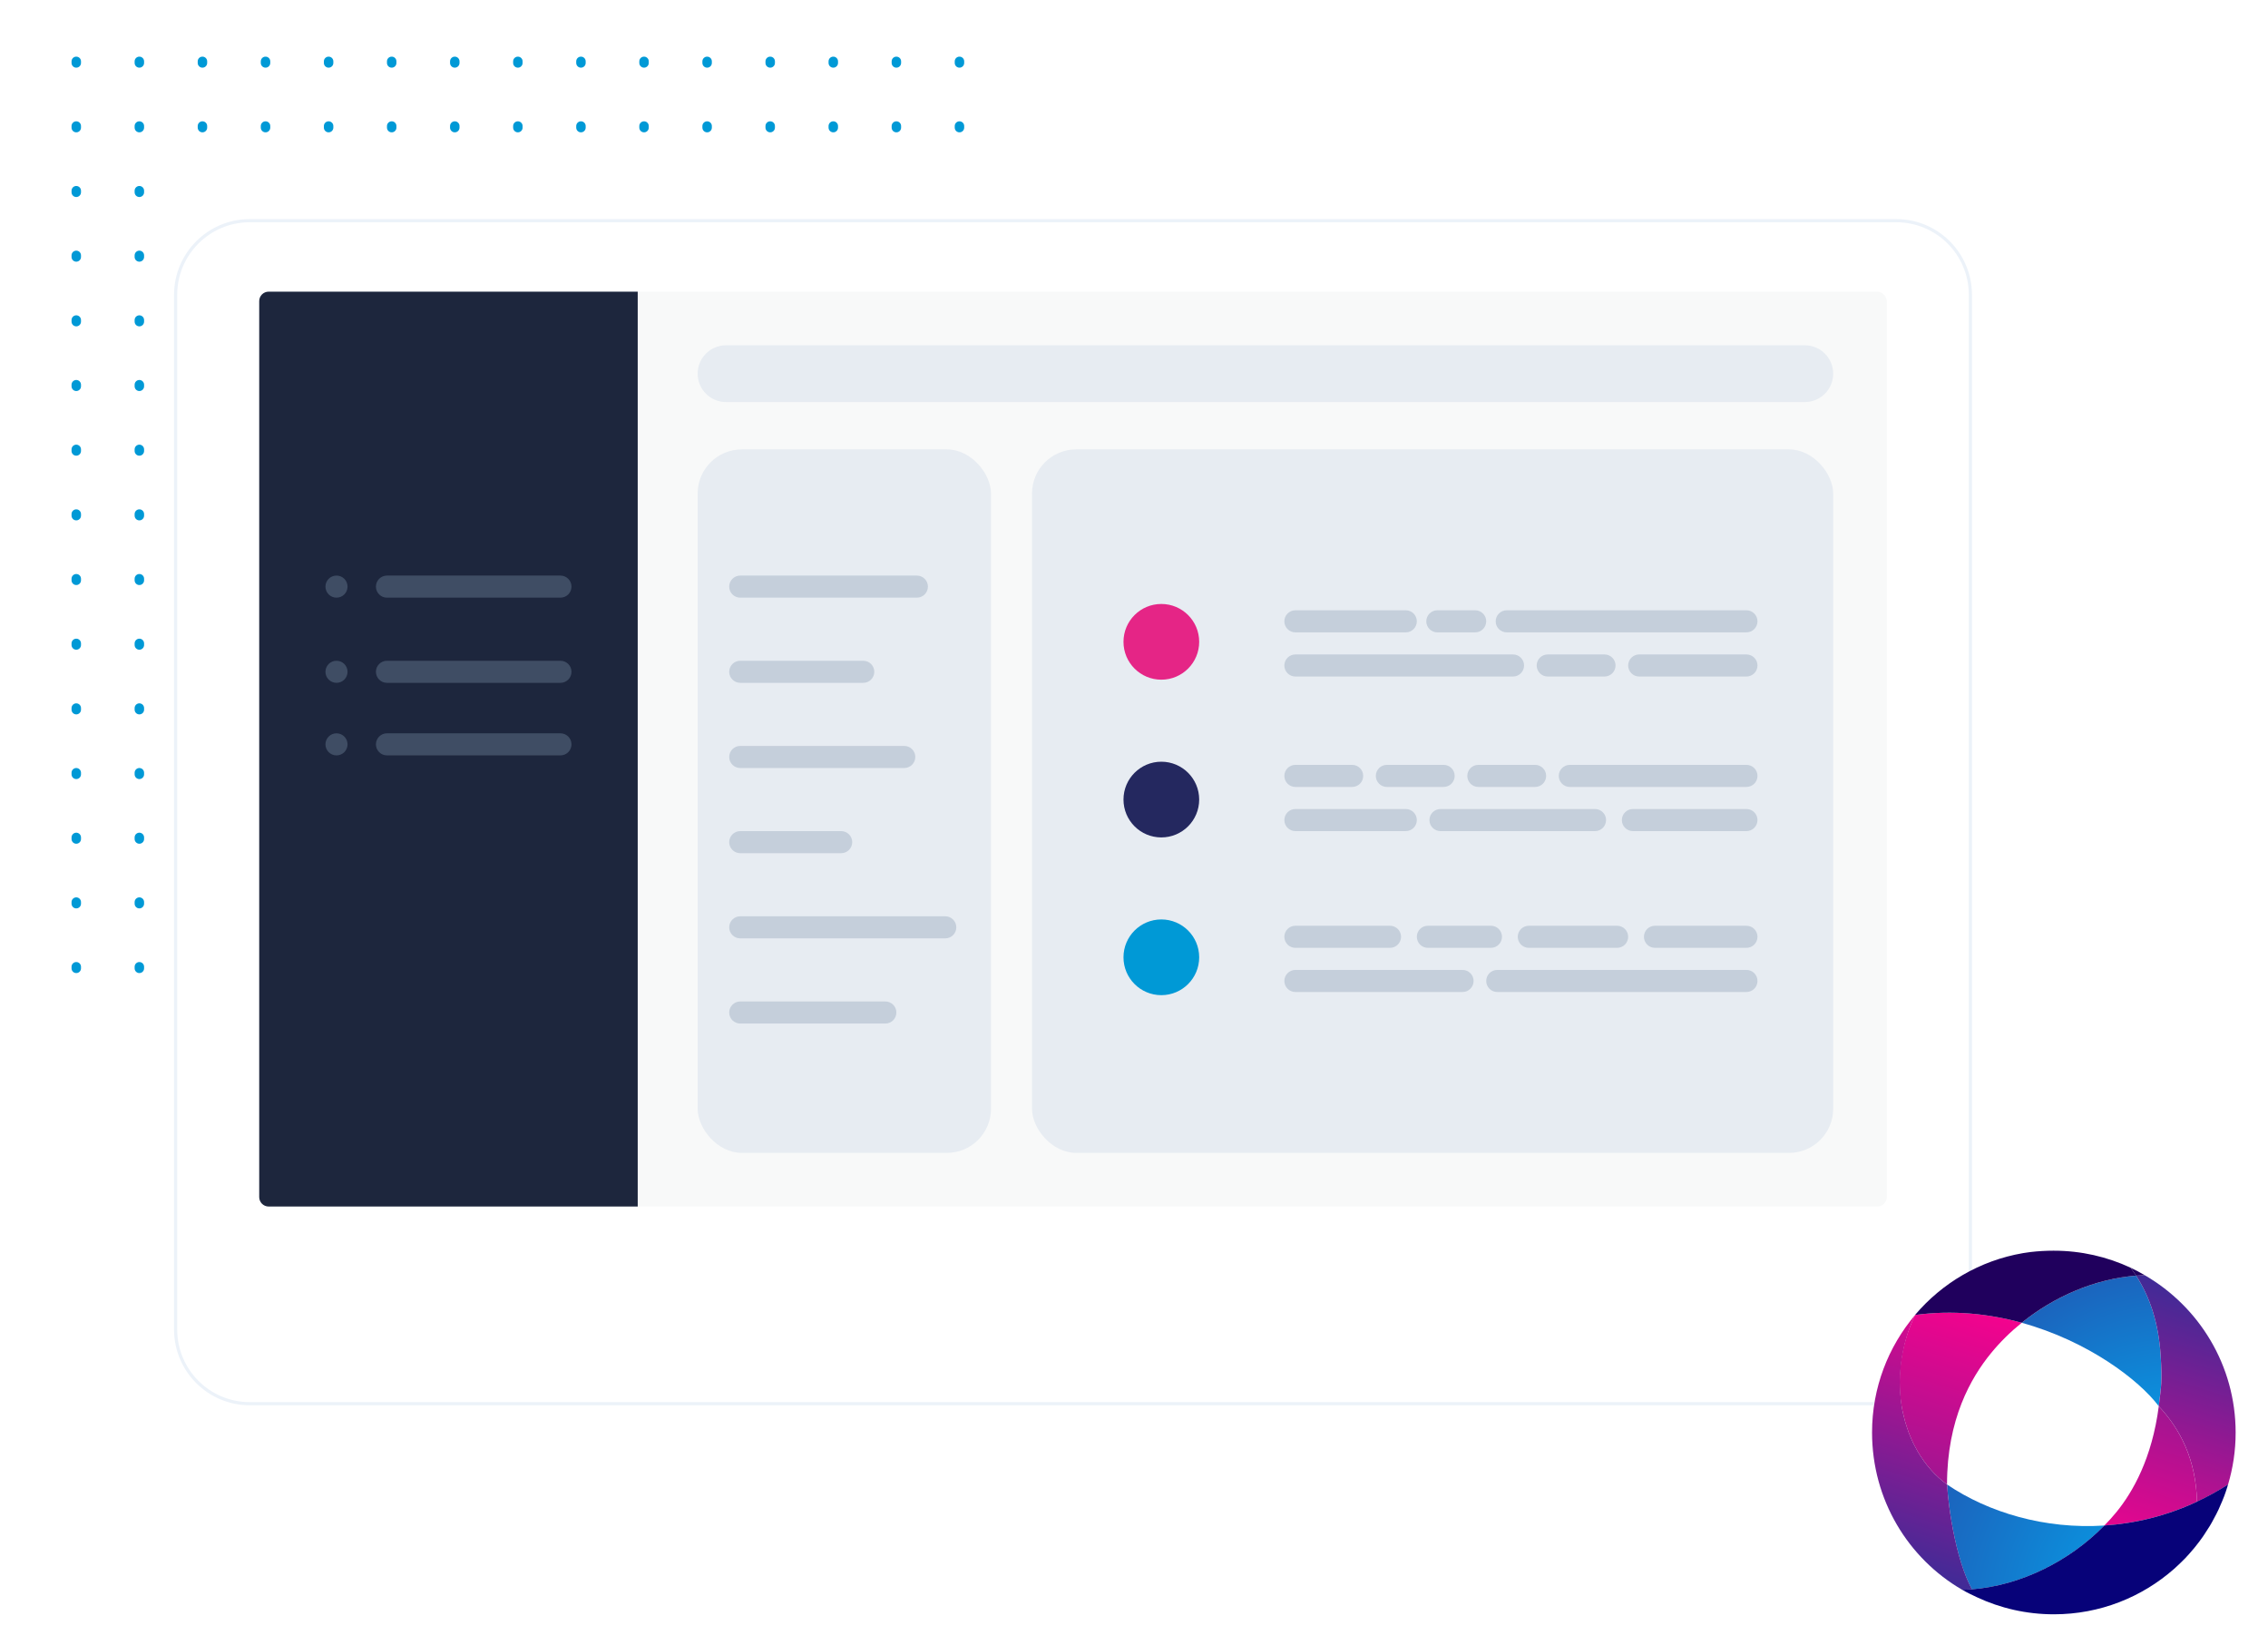 <?xml version="1.0" encoding="UTF-8"?> <svg xmlns="http://www.w3.org/2000/svg" xmlns:xlink="http://www.w3.org/1999/xlink" id="Layer_1" viewBox="0 0 719.03 521.58"><defs><style>.cls-1{fill:url(#linear-gradient-2);}.cls-2,.cls-3{fill:#fff;}.cls-4{fill:#c5cfdb;}.cls-5{fill:#070279;}.cls-6{fill:url(#radial-gradient);}.cls-7{fill:#0099d6;}.cls-8{fill:#3f4d64;}.cls-9{fill:url(#radial-gradient-2);}.cls-10{fill:#e52586;}.cls-11,.cls-12{fill:none;}.cls-13{fill:#1d263d;}.cls-12{stroke:#0099d6;stroke-dasharray:0 0 .5 20;stroke-linecap:round;stroke-linejoin:round;stroke-width:3px;}.cls-14{fill:url(#linear-gradient-3);}.cls-15{fill:url(#linear-gradient);}.cls-3{filter:url(#drop-shadow-1);stroke:#ecf2f9;}.cls-16{fill:#e7ecf2;}.cls-17{fill:#24285f;}.cls-18{fill:url(#linear-gradient-4);}.cls-19{fill:#f8f9f9;}.cls-20{fill:#20005d;}</style><filter id="drop-shadow-1" filterUnits="userSpaceOnUse"><feOffset dx="0" dy="20"></feOffset><feGaussianBlur result="blur" stdDeviation="20"></feGaussianBlur><feFlood flood-color="#000" flood-opacity=".15"></feFlood><feComposite in2="blur" operator="in"></feComposite><feComposite in="SourceGraphic"></feComposite></filter><radialGradient id="radial-gradient" cx="578.41" cy="369.18" fx="578.41" fy="369.18" r="155.66" gradientTransform="translate(135.92 153.29) scale(.97)" gradientUnits="userSpaceOnUse"><stop offset="0" stop-color="#00b0f4"></stop><stop offset="1" stop-color="#2e2f97"></stop></radialGradient><linearGradient id="linear-gradient" x1="628.57" y1="403.04" x2="584.95" y2="540.02" gradientTransform="matrix(1, 0, 0, 1, 0, 0)" gradientUnits="userSpaceOnUse"><stop offset=".03" stop-color="#ff008d"></stop><stop offset="1" stop-color="#2e2f97"></stop></linearGradient><linearGradient id="linear-gradient-2" x1="632.86" y1="400.53" x2="599.28" y2="505.99" xlink:href="#linear-gradient"></linearGradient><radialGradient id="radial-gradient-2" cx="5302.82" cy="9560.05" fx="5302.82" fy="9560.05" r="131.69" gradientTransform="translate(5832.06 9750.72) rotate(-180) scale(.97)" xlink:href="#radial-gradient"></radialGradient><linearGradient id="linear-gradient-3" x1="5206.58" y1="9400.43" x2="5167.1" y2="9524.43" gradientTransform="translate(5879.89 9907.02) rotate(-180)" xlink:href="#linear-gradient"></linearGradient><linearGradient id="linear-gradient-4" x1="5210.43" y1="9399.38" x2="5176.88" y2="9504.75" gradientTransform="translate(5879.89 9907.02) rotate(-180)" xlink:href="#linear-gradient"></linearGradient></defs><g><path class="cls-12" d="M24.18,19.45V323.95"></path><path class="cls-12" d="M44.18,19.45V323.95"></path><path class="cls-12" d="M64.18,19.45V323.95"></path><path class="cls-12" d="M264.18,19.45V323.95"></path><path class="cls-12" d="M284.18,19.45V323.95"></path><path class="cls-12" d="M304.18,19.45V323.95"></path><path class="cls-12" d="M204.18,19.45V323.95"></path><path class="cls-12" d="M224.18,19.45V323.95"></path><path class="cls-12" d="M244.18,19.45V323.95"></path><path class="cls-12" d="M144.18,19.45V323.95"></path><path class="cls-12" d="M164.18,19.45V323.95"></path><path class="cls-12" d="M184.18,19.45V323.95"></path><path class="cls-12" d="M84.18,19.45V323.95"></path><path class="cls-12" d="M104.18,19.45V323.95"></path><path class="cls-12" d="M124.18,19.45V323.95"></path><g><path class="cls-2" d="M55.18,73.45c0-13.25,10.75-24,24-24H601.18c13.26,0,24,10.75,24,24V401.45c0,13.26-10.74,24-24,24H79.18c-13.25,0-24-10.74-24-24V73.45Z"></path><path class="cls-3" d="M55.68,73.45c0-12.98,10.52-23.5,23.5-23.5H601.18c12.98,0,23.5,10.52,23.5,23.5V401.45c0,12.98-10.52,23.5-23.5,23.5H79.18c-12.98,0-23.5-10.52-23.5-23.5V73.45Z"></path></g><rect class="cls-19" x="82.18" y="92.45" width="516" height="290" rx="3" ry="3"></rect><path class="cls-13" d="M82.18,95.45c0-1.66,1.34-3,3-3h117V382.45H85.18c-1.66,0-3-1.34-3-3V95.45Z"></path><rect class="cls-11" x="124.18" y="106.45" width="37" height="25"></rect><path class="cls-16" d="M230.18,109.45h342c4.97,0,9,4.03,9,9h0c0,4.97-4.03,9-9,9H230.18c-4.97,0-9-4.03-9-9h0c0-4.97,4.03-9,9-9Z"></path><rect class="cls-16" x="221.18" y="142.45" width="93" height="223" rx="14" ry="14"></rect><rect class="cls-16" x="327.18" y="142.45" width="254" height="223" rx="14" ry="14"></rect><path class="cls-4" d="M234.68,182.45h56c1.93,0,3.5,1.57,3.5,3.5h0c0,1.93-1.57,3.5-3.5,3.5h-56c-1.93,0-3.5-1.57-3.5-3.5h0c0-1.93,1.57-3.5,3.5-3.5Z"></path><path class="cls-4" d="M410.68,193.45h35c1.93,0,3.5,1.57,3.5,3.5h0c0,1.93-1.57,3.5-3.5,3.5h-35c-1.93,0-3.5-1.57-3.5-3.5h0c0-1.93,1.57-3.5,3.5-3.5Z"></path><path class="cls-4" d="M455.68,193.45h12c1.93,0,3.5,1.57,3.5,3.5h0c0,1.93-1.57,3.5-3.5,3.5h-12c-1.93,0-3.5-1.57-3.5-3.5h0c0-1.93,1.57-3.5,3.5-3.5Z"></path><path class="cls-4" d="M477.68,193.45h76c1.93,0,3.5,1.57,3.5,3.5h0c0,1.93-1.57,3.5-3.5,3.5h-76c-1.93,0-3.5-1.57-3.5-3.5h0c0-1.93,1.57-3.5,3.5-3.5Z"></path><path class="cls-4" d="M410.68,242.45h18c1.93,0,3.5,1.57,3.5,3.5h0c0,1.93-1.57,3.5-3.5,3.5h-18c-1.93,0-3.5-1.57-3.5-3.5h0c0-1.93,1.57-3.5,3.5-3.5Z"></path><path class="cls-4" d="M439.68,242.45h18c1.93,0,3.5,1.57,3.5,3.5h0c0,1.93-1.57,3.5-3.5,3.5h-18c-1.93,0-3.5-1.57-3.5-3.5h0c0-1.93,1.57-3.5,3.5-3.5Z"></path><path class="cls-4" d="M468.68,242.45h18c1.93,0,3.5,1.57,3.5,3.5h0c0,1.93-1.57,3.5-3.5,3.5h-18c-1.93,0-3.5-1.57-3.5-3.5h0c0-1.93,1.57-3.5,3.5-3.5Z"></path><path class="cls-4" d="M497.68,242.45h56c1.93,0,3.5,1.57,3.5,3.5h0c0,1.93-1.57,3.5-3.5,3.5h-56c-1.93,0-3.5-1.57-3.5-3.5h0c0-1.93,1.57-3.5,3.5-3.5Z"></path><path class="cls-4" d="M410.68,293.45h30c1.93,0,3.5,1.57,3.5,3.5h0c0,1.93-1.57,3.5-3.5,3.5h-30c-1.93,0-3.5-1.57-3.5-3.5h0c0-1.93,1.57-3.5,3.5-3.5Z"></path><path class="cls-4" d="M452.68,293.45h20c1.93,0,3.5,1.57,3.5,3.5h0c0,1.93-1.57,3.5-3.5,3.5h-20c-1.93,0-3.5-1.57-3.5-3.5h0c0-1.93,1.57-3.5,3.5-3.5Z"></path><path class="cls-4" d="M484.68,293.45h28c1.93,0,3.5,1.57,3.5,3.5h0c0,1.93-1.57,3.5-3.5,3.5h-28c-1.93,0-3.5-1.57-3.5-3.5h0c0-1.93,1.57-3.5,3.5-3.5Z"></path><path class="cls-4" d="M524.68,293.45h29c1.93,0,3.5,1.57,3.5,3.5h0c0,1.93-1.57,3.5-3.5,3.5h-29c-1.93,0-3.5-1.57-3.5-3.5h0c0-1.93,1.57-3.5,3.5-3.5Z"></path><path class="cls-4" d="M234.68,317.45h46c1.93,0,3.5,1.57,3.5,3.5h0c0,1.93-1.57,3.5-3.5,3.5h-46c-1.93,0-3.5-1.57-3.5-3.5h0c0-1.93,1.57-3.5,3.5-3.5Z"></path><path class="cls-4" d="M234.68,290.45h65c1.93,0,3.5,1.57,3.5,3.5h0c0,1.93-1.57,3.5-3.5,3.5h-65c-1.93,0-3.5-1.57-3.5-3.5h0c0-1.93,1.57-3.5,3.5-3.5Z"></path><path class="cls-4" d="M234.68,263.45h32c1.93,0,3.5,1.57,3.5,3.5h0c0,1.93-1.57,3.5-3.5,3.5h-32c-1.93,0-3.5-1.57-3.5-3.5h0c0-1.93,1.57-3.5,3.5-3.5Z"></path><path class="cls-4" d="M234.68,236.45h52c1.93,0,3.5,1.57,3.5,3.5h0c0,1.93-1.57,3.5-3.5,3.5h-52c-1.93,0-3.5-1.57-3.5-3.5h0c0-1.93,1.57-3.5,3.5-3.5Z"></path><path class="cls-4" d="M234.68,209.45h39c1.93,0,3.5,1.57,3.5,3.5h0c0,1.93-1.57,3.5-3.5,3.5h-39c-1.93,0-3.5-1.57-3.5-3.5h0c0-1.93,1.57-3.5,3.5-3.5Z"></path><path class="cls-4" d="M410.68,207.45h69c1.93,0,3.5,1.57,3.5,3.5h0c0,1.93-1.57,3.5-3.5,3.5h-69c-1.93,0-3.5-1.57-3.5-3.5h0c0-1.93,1.57-3.5,3.5-3.5Z"></path><path class="cls-4" d="M490.68,207.45h18c1.93,0,3.5,1.57,3.5,3.5h0c0,1.93-1.57,3.5-3.5,3.5h-18c-1.93,0-3.5-1.57-3.5-3.5h0c0-1.93,1.57-3.5,3.5-3.5Z"></path><path class="cls-4" d="M519.68,207.45h34c1.93,0,3.5,1.57,3.5,3.5h0c0,1.93-1.57,3.5-3.5,3.5h-34c-1.93,0-3.5-1.57-3.5-3.5h0c0-1.93,1.57-3.5,3.5-3.5Z"></path><path class="cls-4" d="M410.68,256.45h35c1.93,0,3.5,1.57,3.5,3.5h0c0,1.93-1.57,3.5-3.5,3.5h-35c-1.93,0-3.5-1.57-3.5-3.5h0c0-1.93,1.57-3.5,3.5-3.5Z"></path><path class="cls-4" d="M456.68,256.45h49c1.93,0,3.5,1.57,3.5,3.5h0c0,1.93-1.57,3.5-3.5,3.5h-49c-1.93,0-3.5-1.57-3.5-3.5h0c0-1.93,1.57-3.5,3.5-3.5Z"></path><path class="cls-4" d="M517.68,256.45h36c1.93,0,3.5,1.57,3.5,3.5h0c0,1.93-1.57,3.5-3.5,3.5h-36c-1.93,0-3.5-1.57-3.5-3.5h0c0-1.93,1.57-3.5,3.5-3.5Z"></path><path class="cls-4" d="M410.68,307.45h53c1.93,0,3.5,1.57,3.5,3.5h0c0,1.93-1.57,3.5-3.5,3.5h-53c-1.93,0-3.5-1.57-3.5-3.5h0c0-1.93,1.57-3.5,3.5-3.5Z"></path><path class="cls-4" d="M474.68,307.45h79c1.93,0,3.5,1.57,3.5,3.5h0c0,1.93-1.57,3.5-3.5,3.5h-79c-1.93,0-3.5-1.57-3.5-3.5h0c0-1.93,1.57-3.5,3.5-3.5Z"></path><path class="cls-10" d="M368.18,215.45c6.63,0,12-5.37,12-12s-5.37-12-12-12-12,5.37-12,12,5.37,12,12,12Z"></path><path class="cls-17" d="M368.18,265.45c6.63,0,12-5.37,12-12s-5.37-12-12-12-12,5.37-12,12,5.37,12,12,12Z"></path><path class="cls-7" d="M368.18,315.45c6.63,0,12-5.37,12-12s-5.37-12-12-12-12,5.37-12,12,5.37,12,12,12Z"></path><path class="cls-8" d="M122.68,182.45h55c1.93,0,3.5,1.57,3.5,3.5h0c0,1.93-1.57,3.5-3.5,3.5h-55c-1.93,0-3.5-1.57-3.5-3.5h0c0-1.93,1.57-3.5,3.5-3.5Z"></path><path class="cls-8" d="M122.68,209.45h55c1.93,0,3.5,1.57,3.5,3.5h0c0,1.93-1.57,3.5-3.5,3.5h-55c-1.93,0-3.5-1.57-3.5-3.5h0c0-1.93,1.57-3.5,3.5-3.5Z"></path><path class="cls-8" d="M122.68,232.45h55c1.93,0,3.5,1.57,3.5,3.5h0c0,1.93-1.57,3.5-3.5,3.5h-55c-1.93,0-3.5-1.57-3.5-3.5h0c0-1.93,1.57-3.5,3.5-3.5Z"></path><circle class="cls-8" cx="106.68" cy="185.95" r="3.5"></circle><circle class="cls-8" cx="106.68" cy="212.95" r="3.5"></circle><circle class="cls-8" cx="106.68" cy="235.95" r="3.5"></circle></g><g><path class="cls-2" d="M680.06,404.29h-.02s-.07-.06-.1-.08h-.01c-1.62-.94-4.82-2.53-4.81-2.51-7.32-3.36-15.44-5.25-24.02-5.25-2.54,0-4.98,.15-7.32,.42-.54,.07-1.08,.14-1.61,.23-.29,.04-.58,.08-.86,.13-13.63,2.35-25.62,9.48-34.19,19.6-8.5,10.05-13.64,23.03-13.64,37.22,0,21.33,11.41,39.94,28.63,49.91,1.5,.87,3.07,1.61,4.65,2.35,7.4,3.46,15.66,5.4,24.38,5.4,14.61,0,27.95-5.44,38.11-14.4,.14-.12,.27-.25,.41-.37,.93-.84,1.83-1.71,2.71-2.6,.14-.15,.3-.29,.44-.44,.8-.84,1.57-1.72,2.32-2.61h0c.11-.13,.23-.25,.34-.39,.17-.21,.34-.42,.52-.64,.78-.97,1.54-1.96,2.26-2.99,.18-.26,.36-.53,.54-.8,.62-.92,1.22-1.85,1.8-2.8,.23-.38,.45-.77,.67-1.16,.48-.85,.94-1.71,1.38-2.58,.24-.48,.48-.96,.71-1.45,.41-.87,.79-1.76,1.16-2.66,.2-.5,.41-.99,.6-1.5,.36-.94,.68-1.9,.98-2.87,.09-.3,.18-.59,.27-.89,1.56-5.22,2.41-10.74,2.41-16.47,0-21.28-11.55-39.84-28.7-49.83Zm4.34,41.46c-2.13,16.55-8.25,27.18-13.36,33.48-1.21,1.5-2.52,2.93-3.89,4.33-18.83,1.22-36.74-4.1-49.88-13.01q.07,1.05,0,0h0c0-20.67,7.57-33.82,13.95-41.62,2.86-3.5,6.14-6.73,9.74-9.64,20.96,5.77,37.22,18.12,43.45,26.45,.74-6.52,.75-6.44,0,0Z"></path><g><path class="cls-6" d="M617.27,470.56c.14,2.1,.37,4.42,.68,6.84,.1,.81,.22,1.63,.34,2.45,.25,1.65,.53,3.34,.86,5.03,1.36,7.07,3.38,14.13,6.03,18.92,15.62-1.25,31.03-9.02,41.97-20.23-18.83,1.22-36.74-4.1-49.88-13.01Z"></path><path class="cls-15" d="M603.15,447.23c.07,.35,.16,.69,.24,1.03,.18,.78,.36,1.56,.58,2.33,.17,.61,.37,1.2,.57,1.8,.17,.51,.33,1.02,.51,1.52,.28,.76,.6,1.5,.92,2.23,.15,.33,.28,.67,.44,1,.39,.83,.82,1.63,1.27,2.42,.13,.22,.24,.46,.37,.68,.5,.86,1.05,1.68,1.61,2.48,.1,.14,.19,.3,.29,.44,.63,.87,1.3,1.7,2,2.5,.06,.07,.11,.14,.17,.21,.77,.86,1.58,1.69,2.43,2.47h0c.86,.79,1.77,1.53,2.72,2.21,0-20.67,7.57-33.82,13.95-41.62,2.86-3.5,6.14-6.73,9.74-9.64-10.34-2.85-21.83-4.1-33.83-2.46-4.82,10.07-5.88,20.85-3.98,30.4Z"></path><path class="cls-1" d="M619.16,484.88c-.32-1.69-.61-3.37-.86-5.03-.12-.83-.24-1.65-.34-2.45-.32-2.42-.54-4.74-.68-6.84h0c-.95-.68-1.85-1.42-2.72-2.21h0c-.85-.78-1.66-1.6-2.43-2.47-.06-.07-.11-.14-.17-.21-.7-.8-1.37-1.63-2-2.5-.1-.14-.19-.29-.29-.44-.56-.8-1.11-1.63-1.61-2.48-.13-.22-.24-.45-.37-.68-.44-.79-.87-1.59-1.27-2.42-.16-.33-.29-.67-.44-1-.32-.73-.64-1.47-.92-2.23-.19-.5-.34-1.01-.51-1.52-.2-.6-.4-1.19-.57-1.8-.22-.77-.4-1.55-.58-2.33-.08-.35-.17-.68-.24-1.03-1.9-10.08-.42-21.31,3.98-30.4-8.5,10.05-13.64,23.03-13.64,37.22,0,21.33,11.41,39.94,28.63,49.91,.96-.03,2.11-.1,3.06-.17-2.64-4.79-4.67-11.85-6.03-18.92Z"></path><path class="cls-9" d="M684.4,445.75c.74-6.52,1.17-7.49,.58-16.3-.66-9.97-3.32-18.25-7.76-25.08-13.05,1.01-25.96,6.6-36.27,14.93,20.96,5.77,37.22,18.12,43.45,26.45Z"></path><path class="cls-14" d="M671.04,479.23c-1.21,1.5-2.52,2.93-3.89,4.33,9.72-.63,19.69-3.02,29.37-7.55-.34-13.24-5.18-22.83-12.12-30.26-2.13,16.55-8.25,27.18-13.36,33.48Z"></path><path class="cls-18" d="M684.98,429.45c.59,8.81,.17,9.86-.58,16.3,6.95,7.44,11.79,16.99,12.12,30.26,3.32-1.55,6.61-3.35,9.84-5.42,1.56-5.22,2.41-10.74,2.41-16.47,0-21.33-11.6-39.93-28.83-49.9-.91,.03-1.81,.08-2.72,.15,4.44,6.84,7.1,15.12,7.76,25.08Z"></path><path class="cls-5" d="M696.52,476.01h0c-9.68,4.53-19.65,6.92-29.37,7.55-10.94,11.21-26.35,18.98-41.97,20.23-.96,.08-1.91,.13-2.87,.16-.06,0-.13,0-.19,.01,1.5,.87,3.07,1.61,4.65,2.35,7.4,3.46,15.66,5.4,24.38,5.4,14.61,0,27.95-5.44,38.11-14.4,.14-.12,.27-.25,.41-.37,.93-.84,1.83-1.71,2.71-2.6,.14-.15,.3-.29,.44-.44,.8-.84,1.57-1.72,2.32-2.61h0c.11-.13,.23-.25,.34-.39,.17-.21,.34-.42,.52-.64,.78-.97,1.54-1.96,2.26-2.99,.18-.26,.36-.53,.54-.8,.62-.92,1.22-1.85,1.8-2.8,.23-.38,.45-.77,.67-1.16,.48-.85,.94-1.71,1.38-2.58,.24-.48,.48-.96,.71-1.45,.41-.87,.79-1.76,1.16-2.66,.2-.5,.41-.99,.6-1.5,.36-.94,.68-1.9,.98-2.87,.09-.3,.18-.59,.27-.89-3.23,2.08-6.52,3.87-9.84,5.42Z"></path></g><g><path class="cls-20" d="M651.1,396.45c-2.54,0-4.98,.15-7.32,.42-.54,.07-1.08,.14-1.61,.23-.29,.04-.58,.08-.86,.13-13.63,2.35-25.62,9.48-34.19,19.6,12-1.64,23.49-.38,33.83,2.46,10.31-8.33,23.21-13.91,36.27-14.93-.56-.86-1.13-1.7-1.74-2.51-7.41-3.46-15.66-5.4-24.38-5.4Z"></path><path class="cls-20" d="M675.48,401.85c.56,.74,1.07,1.5,1.74,2.51,1.03-.07,2.65-.15,2.72-.15-1.5-.87-2.88-1.62-4.46-2.36Z"></path></g></g></svg> 
